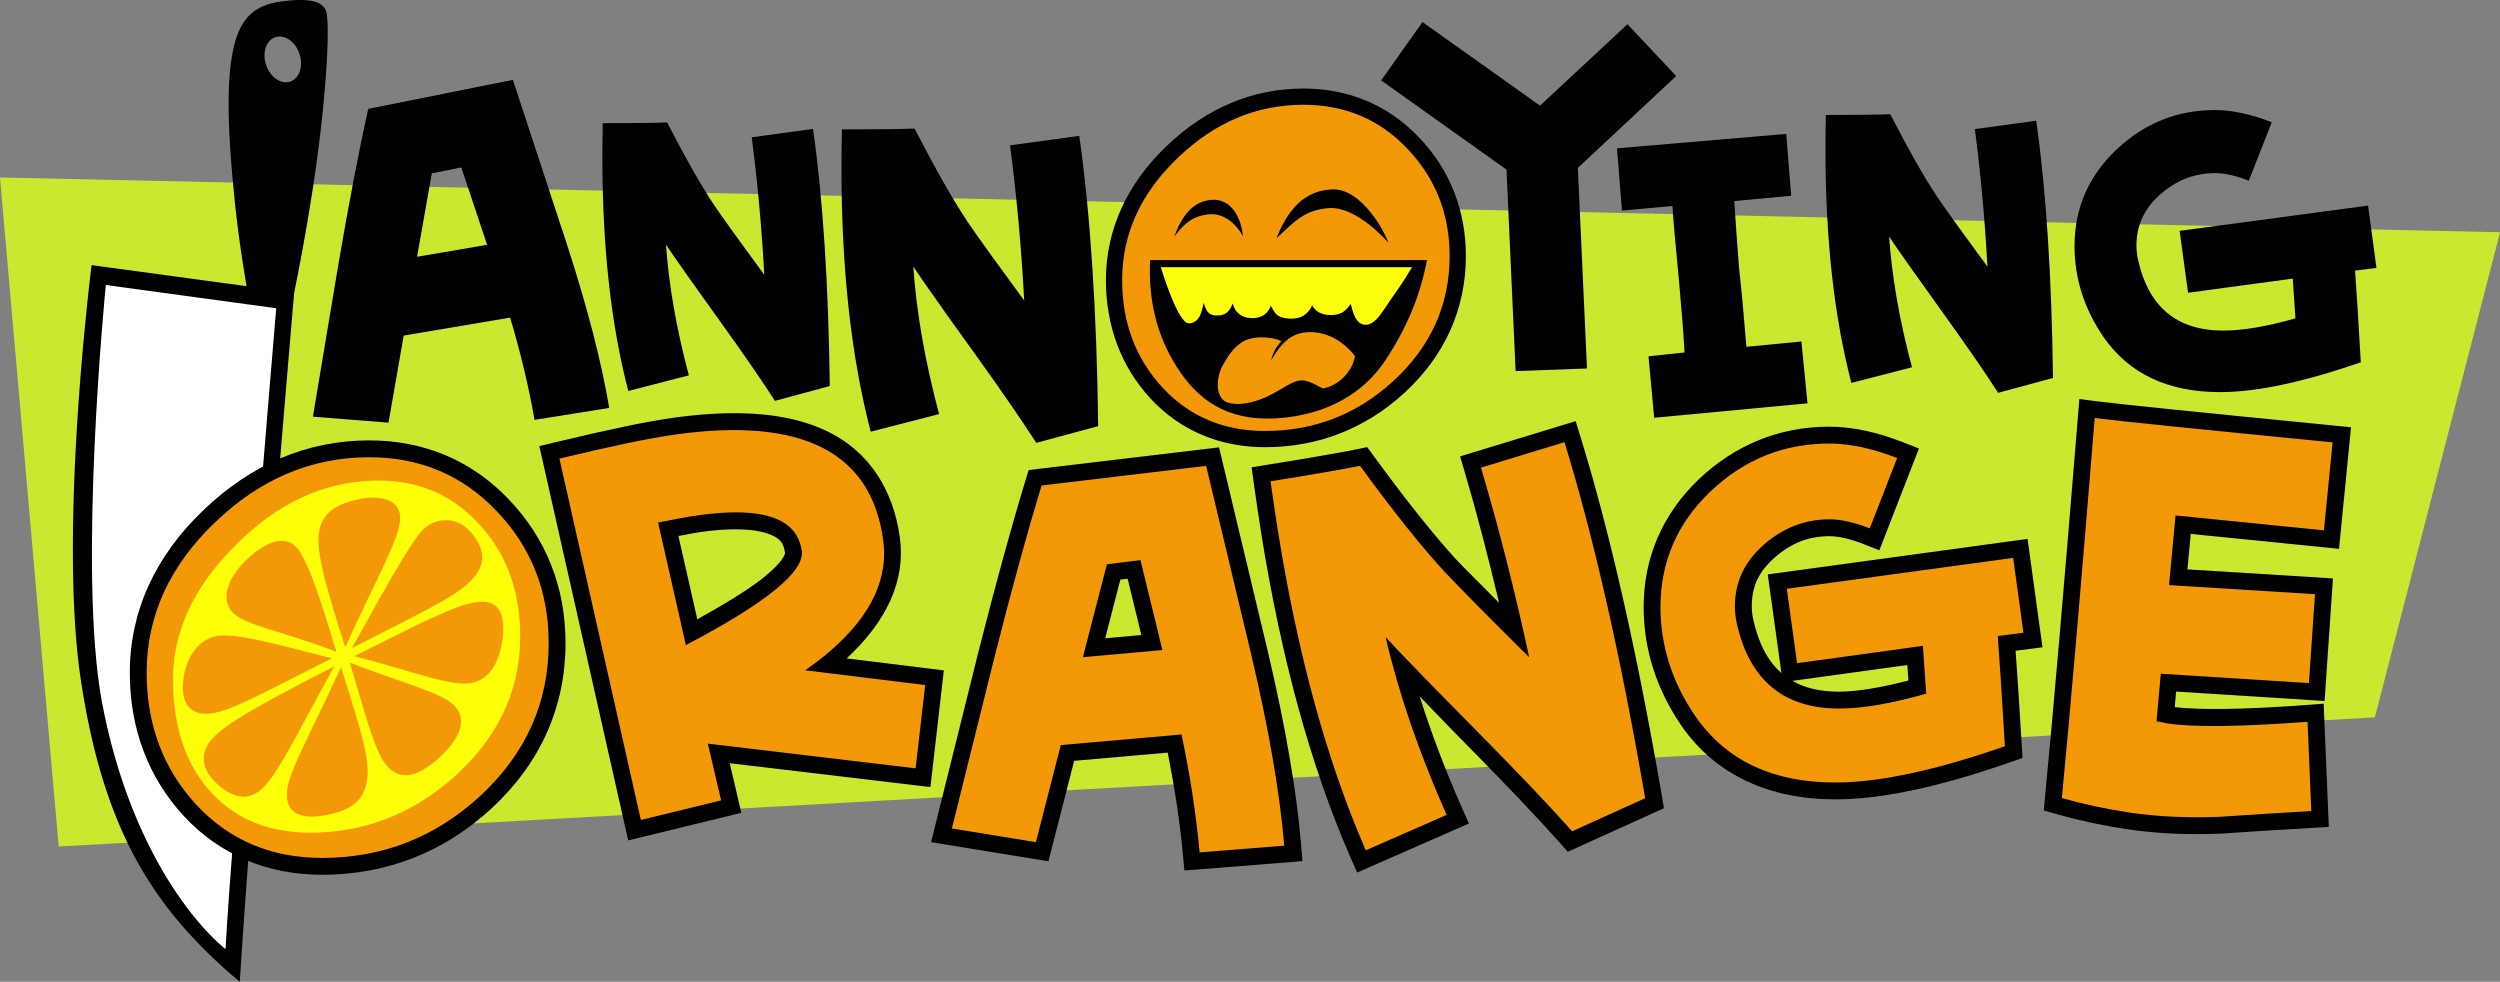 <?xml version="1.0" encoding="UTF-8" standalone="no"?>
<svg
   xmlns:dc="http://purl.org/dc/elements/1.1/"
   xmlns:cc="http://creativecommons.org/ns#"
   xmlns:rdf="http://www.w3.org/1999/02/22-rdf-syntax-ns#"
   xmlns:svg="http://www.w3.org/2000/svg"
   xmlns="http://www.w3.org/2000/svg"
   xmlns:sodipodi="http://sodipodi.sourceforge.net/DTD/sodipodi-0.dtd"
   xmlns:inkscape="http://www.inkscape.org/namespaces/inkscape"
   id="Capa_1"
   viewBox="0 0 1000 392.701"
   version="1.1"
   sodipodi:docname="Annoying Orange 2013.svg"
   width="1000"
   height="392.701"
   inkscape:version="1.0.2 (e86c870879, 2021-01-15)">
  <rect x="0" y="0" width="1000" height="392.701" fill="#808080" stroke="none"/>
  <defs
     id="defs16" />
  <sodipodi:namedview
     pagecolor="#ffffff"
     bordercolor="#666666"
     borderopacity="1"
     objecttolerance="10"
     gridtolerance="10"
     guidetolerance="10"
     inkscape:pageopacity="0"
     inkscape:pageshadow="2"
     inkscape:window-width="1366"
     inkscape:window-height="705"
     id="namedview14"
     showgrid="false"
     inkscape:zoom="2.8284271"
     inkscape:cx="559.01027"
     inkscape:cy="142.014"
     inkscape:window-x="-8"
     inkscape:window-y="-8"
     inkscape:window-maximized="1"
     inkscape:current-layer="Capa_1"
     inkscape:document-rotation="0" />
  <style
     id="style2">.st0{fill:#fff}</style>
  <g
     id="g1346"
     transform="scale(1.061)">
    <path
       id="rect862"
       style="display:inline;fill:#cae82f;fill-opacity:1;fill-rule:evenodd;stroke-width:58.376;paint-order:stroke fill markers"
       d="M 0,66.907 942.532,87.557 895.332,270.458 22.125,319.134 Z"
       sodipodi:nodetypes="ccccc" />
    <g
       id="g1273"
       transform="translate(-23.6,-17.169)">
      <path
         id="path1267"
         style="opacity:1;fill:#000000;fill-opacity:1;fill-rule:evenodd;stroke:none;stroke-width:12.857;stroke-miterlimit:4;stroke-dasharray:none;stroke-opacity:1;paint-order:stroke fill markers"
         inkscape:transform-center-y="0.344699"
         d="m 117.383,79.066 a 6.627,8.819 0 0 1 -6.627,8.819 6.627,8.819 0 0 1 -6.627,-8.819 6.627,8.819 0 0 1 6.627,-8.819 6.627,8.819 0 0 1 6.627,8.819 z m 1.372,-20.549 c -6.611,-1.439 -13.276,-1.773 -19.373,4.248 -10.269,10.141 -17.233,36.992 -22.21,58.368 -3.989,17.132 -5.942,30.444 -6.675,34.588 L 17.685,129.548 c 0,0 -43.612,89.918 -53.717,146.526 -10.105,56.608 -1.853,90.935 20.366,127.354 C 17.216,323.285 86.746,163.773 86.746,163.773 c 0,0 12.5,-21.271 24.133,-44.71 11.633,-23.439 21.797,-48.383 21.124,-52.662 -0.673,-4.279 -6.637,-6.446 -13.248,-7.884 z"
         transform="rotate(-18.625)" />
      <path
         style="color:#000000;font-style:normal;font-variant:normal;font-weight:normal;font-stretch:normal;font-size:medium;line-height:normal;font-family:sans-serif;font-variant-ligatures:normal;font-variant-position:normal;font-variant-caps:normal;font-variant-numeric:normal;font-variant-alternates:normal;font-variant-east-asian:normal;font-feature-settings:normal;font-variation-settings:normal;text-indent:0;text-align:start;text-decoration:none;text-decoration-line:none;text-decoration-style:solid;text-decoration-color:#000000;letter-spacing:normal;word-spacing:normal;text-transform:none;writing-mode:lr-tb;direction:ltr;text-orientation:mixed;dominant-baseline:auto;baseline-shift:baseline;text-anchor:start;white-space:normal;shape-padding:0;shape-margin:0;inline-size:0;clip-rule:nonzero;display:inline;overflow:visible;visibility:visible;opacity:1;isolation:auto;mix-blend-mode:normal;color-interpolation:sRGB;color-interpolation-filters:linearRGB;solid-color:#000000;solid-opacity:1;vector-effect:none;fill:#ffffff;fill-opacity:1;fill-rule:evenodd;stroke:none;stroke-width:12.021;stroke-linecap:butt;stroke-linejoin:miter;stroke-miterlimit:4;stroke-dasharray:none;stroke-dashoffset:0;stroke-opacity:1;paint-order:stroke fill markers;color-rendering:auto;image-rendering:auto;shape-rendering:auto;text-rendering:auto;enable-background:accumulate;stop-color:#000000"
         d="m 63.494,124.619 c 0,0 -10.755,107.779 -1.442,157.293 9.314,49.513 31.201,80.326 46.567,93.102 2.016,-38.686 19.119,-241.631 19.119,-241.631 z"
         id="path1258" />
    </g>
    <g
       id="g986"
       style="display:inline"
       transform="translate(-23.6,-17.169)">
      <path
         d="m 253.269,170.951 -28.141,4.516 q -3.301,-18.761 -9.207,-38.564 l -40.127,6.775 -5.732,32.831 -28.489,-2.258 q 4.864,-29.01 9.728,-58.193 5.906,-34.395 11.117,-57.846 L 216.963,47.269 q 10.075,30.573 20.15,61.32 11.812,36.306 16.155,62.362 z m -46.033,-61.494 q -1.563,-4.864 -9.728,-29.183 l -11.117,2.258 -5.559,31.442 z"
         style="font-style:normal;font-variant:normal;font-weight:bold;font-stretch:normal;font-size:177.88px;font-family:'CreativeBlock BB';-inkscape-font-specification:'CreativeBlock BB Bold';letter-spacing:-2.437px;fill:#000000;stroke-width:3.362"
         id="path838" />
      <path
         d="m 336.431,162.696 -20.679,5.601 q -7.18,-11.201 -20.392,-29.582 -15.509,-21.541 -20.679,-29.295 1.58,22.833 8.616,49.256 l -22.833,5.888 Q 250.699,127.082 250.699,76.534 q 0,-6.175 0.144,-12.924 17.232,0 24.269,-0.287 10.339,20.105 17.807,31.306 4.883,7.18 18.812,26.136 -1.436,-26.567 -4.739,-51.841 l 23.12,-3.159 q 5.601,39.491 6.319,96.933 z"
         style="font-style:normal;font-variant:normal;font-weight:bold;font-stretch:normal;font-size:177.88px;font-family:'CreativeBlock BB';-inkscape-font-specification:'CreativeBlock BB Bold';letter-spacing:-2.437px;fill:#000000;stroke-width:2.779"
         id="path840" />
      <path
         d="m 437.621,177.813 -23.345,6.322 q -8.106,-12.645 -23.02,-33.396 -17.508,-24.317 -23.345,-33.071 1.783,25.776 9.727,55.605 l -25.776,6.647 q -11.024,-42.312 -11.024,-99.376 0,-6.971 0.162,-14.59 19.454,0 27.397,-0.324 11.672,22.696 20.102,35.341 5.512,8.106 21.237,29.505 -1.621,-29.991 -5.35,-58.523 l 26.1,-3.567 q 6.322,44.582 7.133,109.427 z"
         style="font-style:normal;font-variant:normal;font-weight:bold;font-stretch:normal;font-size:177.88px;font-family:'CreativeBlock BB';-inkscape-font-specification:'CreativeBlock BB Bold';letter-spacing:-2.437px;fill:#000000;stroke-width:3.137"
         id="path842" />
      <g
         id="g969"
         style="display:inline">
        <path
           style="color:#000000;font-style:normal;font-variant:normal;font-weight:bold;font-stretch:normal;font-size:177.88px;line-height:normal;font-family:'CreativeBlock BB';-inkscape-font-specification:'CreativeBlock BB Bold';font-variant-ligatures:normal;font-variant-position:normal;font-variant-caps:normal;font-variant-numeric:normal;font-variant-alternates:normal;font-variant-east-asian:normal;font-feature-settings:normal;font-variation-settings:normal;text-indent:0;text-align:start;text-decoration:none;text-decoration-line:none;text-decoration-style:solid;text-decoration-color:#000000;letter-spacing:-2.437px;word-spacing:normal;text-transform:none;writing-mode:lr-tb;direction:ltr;text-orientation:mixed;dominant-baseline:auto;baseline-shift:baseline;text-anchor:start;white-space:normal;shape-padding:0;shape-margin:0;inline-size:0;clip-rule:nonzero;display:inline;overflow:visible;visibility:visible;isolation:auto;mix-blend-mode:normal;color-interpolation:sRGB;color-interpolation-filters:linearRGB;solid-color:#000000;solid-opacity:1;vector-effect:none;fill:#000000;fill-opacity:1;fill-rule:nonzero;stroke:none;stroke-linecap:butt;stroke-linejoin:miter;stroke-miterlimit:4;stroke-dasharray:none;stroke-dashoffset:0;stroke-opacity:1;paint-order:stroke markers fill;color-rendering:auto;image-rendering:auto;shape-rendering:auto;text-rendering:auto;enable-background:accumulate;stop-color:#000000"
           d="m 514.979,50.543 c -19.115,0 -36.574,7.389 -51.33,21.469 -15.1,14.317 -23.113,31.64 -23.113,50.775 0,17.204 5.637,32.414 16.682,44.494 l 0.01,0.012 0.012,0.012 c 11.224,12.15 26.155,18.459 43.289,18.459 19.917,0 37.782,-6.962 52.512,-20.455 l 0.002,-0.002 0.004,-0.004 c 15.198,-13.96 23.184,-31.633 23.184,-51.627 0,-17.173 -5.975,-32.431 -17.549,-44.58 -11.517,-12.199 -26.562,-18.553 -43.702,-18.553 z"
           id="path952" />
        <path
           style="color:#000000;font-style:normal;font-variant:normal;font-weight:bold;font-stretch:normal;font-size:177.88px;line-height:normal;font-family:'CreativeBlock BB';-inkscape-font-specification:'CreativeBlock BB Bold';font-variant-ligatures:normal;font-variant-position:normal;font-variant-caps:normal;font-variant-numeric:normal;font-variant-alternates:normal;font-variant-east-asian:normal;font-feature-settings:normal;font-variation-settings:normal;text-indent:0;text-align:start;text-decoration:none;text-decoration-line:none;text-decoration-style:solid;text-decoration-color:#000000;letter-spacing:-2.437px;word-spacing:normal;text-transform:none;writing-mode:lr-tb;direction:ltr;text-orientation:mixed;dominant-baseline:auto;baseline-shift:baseline;text-anchor:start;white-space:normal;shape-padding:0;shape-margin:0;inline-size:0;clip-rule:nonzero;display:inline;overflow:visible;visibility:visible;isolation:auto;mix-blend-mode:normal;color-interpolation:sRGB;color-interpolation-filters:linearRGB;solid-color:#000000;solid-opacity:1;vector-effect:none;fill:#f39908;fill-opacity:1;fill-rule:nonzero;stroke:none;stroke-width:12.239;stroke-linecap:butt;stroke-linejoin:miter;stroke-miterlimit:4;stroke-dasharray:none;stroke-dashoffset:0;stroke-opacity:1;paint-order:stroke markers fill;color-rendering:auto;image-rendering:auto;shape-rendering:auto;text-rendering:auto;enable-background:accumulate;stop-color:#000000"
           d="m 570.109,113.677 c 0,18.429 -7.068,34.136 -21.204,47.12 -13.717,12.565 -29.843,18.848 -48.377,18.848 -15.707,0 -28.638,-5.497 -38.795,-16.492 -10.052,-10.995 -15.078,-24.45 -15.078,-40.366 0,-17.487 7.068,-32.932 21.204,-46.335 C 481.68,63.258 497.387,56.661 514.978,56.661 c 15.707,0 28.796,5.55 39.267,16.649 10.576,11.099 15.864,24.555 15.864,40.366 z"
           id="path954" />
        <g
           id="g903"
           style="display:inline">
          <path
             id="path883"
             style="font-style:normal;font-variant:normal;font-weight:bold;font-stretch:normal;font-size:177.88px;font-family:'CreativeBlock BB';-inkscape-font-specification:'CreativeBlock BB Bold';letter-spacing:-2.437px;display:inline;fill:#000000;stroke:none;stroke-width:18.738;stroke-miterlimit:4;stroke-dasharray:none;stroke-opacity:1;paint-order:stroke fill markers"
             d="m 457.197,115.21 c -0.744,15.296 2.633,28.706 10.119,40.404 7.486,11.698 18.226,20.401 37.392,19.269 19.166,-1.132 33.123,-9.662 41.172,-21.851 8.049,-12.189 13,-23.96 15.71,-37.821 z"
             sodipodi:nodetypes="czzzcc" />
          <path
             id="rect888"
             style="display:inline;fill:#fcfe0c;fill-opacity:1;fill-rule:evenodd;stroke:none;stroke-width:13.478;stroke-miterlimit:4;stroke-dasharray:none;stroke-opacity:1;paint-order:stroke fill markers"
             d="m 464.088,106.82 c 0.56,1.849 6.925,22.572 11.189,22.443 4.458,-0.135 5.288,-5.067 5.941,-8.209 1.051,3.275 1.824,5.102 5.395,5.08 3.57,-0.022 4.951,-1.69 6.225,-4.832 0.857,3.361 3.141,5.74 7.496,5.885 4.355,0.144 6.585,-2.082 7.75,-4.914 1.609,2.881 2.201,4.819 7.35,5.098 5.149,0.278 7.693,-2.152 9.189,-5.312 1.036,2.163 3.389,3.986 7.693,3.885 4.304,-0.101 5.771,-1.828 7.668,-4.441 0.89,2.99 1.886,8.419 6.084,8.338 4.198,-0.081 7.016,-6.131 10.916,-11.479 3.599,-4.935 6.991,-10.613 7.543,-11.541 z"
             transform="matrix(0.943,0,0,0.943,23.6,17.169)" />
          <path
             id="path895"
             style="display:inline;opacity:1;fill:#f39908;fill-opacity:1;fill-rule:evenodd;stroke:none;stroke-width:20.886;stroke-miterlimit:4;stroke-dasharray:none;stroke-opacity:1;paint-order:stroke fill markers"
             d="m 534.41,151.398 c -0.865,5.914 -6.336,11.246 -12.079,12.235 -3.157,-1.578 -5.886,-3.405 -8.786,-3.03 -2.9,0.375 -6.303,3.06 -10.849,5.39 -4.546,2.33 -10.698,4.325 -15.785,3.097 -5.087,-1.228 -5.109,-8.857 -2.468,-13.917 2.641,-5.06 5.786,-8.881 9.908,-10.151 4.122,-1.269 9.502,-0.607 12.372,0.749 -1.015,1.005 -3.299,3.888 -3.875,7.228 2.044,-3.508 5.589,-9.433 12.043,-10.421 6.453,-0.988 13.942,1.627 19.519,8.82 z"
             sodipodi:nodetypes="cczzzzzcczc" />
          <path
             id="path905-7"
             style="fill:#000000;fill-opacity:1;fill-rule:evenodd;stroke:none;stroke-width:21.956;stroke-miterlimit:4;stroke-dasharray:none;stroke-opacity:1;paint-order:stroke fill markers"
             d="m 525.807,88.56 c -10.867,0.466 -16.899,8.163 -20.991,18.445 7.53,-7.012 10.67,-10.493 19.489,-11.367 7.115,-0.705 15.685,5.358 22.7,12.958 C 545.359,103.947 536.674,88.093 525.807,88.56 Z M 480.487,92.5 c -7.3,0.484 -11.311,6.14 -14.2,13.875 3.945,-5.142 6.912,-7.761 13.14,-8.418 5.025,-0.53 10.079,3.1 12.786,8.418 C 491.55,99.154 487.788,92.016 480.487,92.5 Z" />
        </g>
      </g>
      <path
         d="m 655.533,45.834 -37.079,34.618 3.445,75.635 -26.907,0.984 -3.445,-75.963 -47.251,-33.634 15.586,-21.985 44.298,31.501 32.978,-30.681 z"
         style="font-style:normal;font-variant:normal;font-weight:bold;font-stretch:normal;font-size:177.88px;font-family:'CreativeBlock BB';-inkscape-font-specification:'CreativeBlock BB Bold';letter-spacing:-2.437px;fill:#000000;stroke-width:3.175"
         id="path846" />
      <path
         d="m 705.031,169.224 -57.798,5.436 -2.146,-23.177 13.591,-1.431 q -0.572,-10.301 -2.146,-27.612 -2.003,-20.458 -2.432,-27.612 L 635.072,96.547 633.212,73.084 697.019,67.648 l 1.86,23.32 -21.46,2.003 q 1.001,15.165 1.86,25.752 1.145,9.728 2.718,29.185 l 20.744,-2.003 z"
         style="font-style:normal;font-variant:normal;font-weight:bold;font-stretch:normal;font-size:177.88px;font-family:'CreativeBlock BB';-inkscape-font-specification:'CreativeBlock BB Bold';letter-spacing:-2.437px;fill:#000000;stroke-width:2.768"
         id="path848" />
      <path
         d="m 797.584,159.661 -20.691,5.604 q -7.184,-11.208 -20.404,-29.6 -15.518,-21.553 -20.691,-29.313 1.581,22.847 8.621,49.286 l -22.847,5.891 Q 711.801,124.026 711.801,73.447 q 0,-6.179 0.144,-12.932 17.243,0 24.284,-0.287 10.346,20.117 17.818,31.324 4.885,7.184 18.823,26.152 -1.437,-26.583 -4.742,-51.872 l 23.134,-3.161 q 5.604,39.515 6.322,96.991 z"
         style="font-style:normal;font-variant:normal;font-weight:bold;font-stretch:normal;font-size:177.88px;font-family:'CreativeBlock BB';-inkscape-font-specification:'CreativeBlock BB Bold';letter-spacing:-2.437px;fill:#000000;stroke-width:2.781"
         id="path850" />
      <path
         d="m 919.534,118.17 -8.069,1.009 q 0.864,11.527 2.161,34.581 -32.564,11.239 -53.025,11.239 -29.538,0 -43.947,-20.749 -10.951,-15.994 -10.951,-34.293 0,-21.325 15.706,-36.31 Q 837.259,58.661 858.584,58.661 q 9.798,0 21.469,4.611 l -8.645,22.046 q -7.204,-2.882 -12.68,-2.882 -11.527,0 -20.605,7.925 -9.078,7.925 -9.078,19.308 0,2.738 0.576,5.331 5.908,26.801 32.132,26.801 11.095,0 27.233,-4.611 l -1.009,-14.985 -39.48,5.331 -3.17,-23.342 71.036,-9.51 z"
         style="font-style:normal;font-variant:normal;font-weight:bold;font-stretch:normal;font-size:177.88px;font-family:'CreativeBlock BB';-inkscape-font-specification:'CreativeBlock BB Bold';letter-spacing:-2.437px;fill:#000000;stroke-width:2.788"
         id="path852" />
    </g>
    <g
       id="g1212"
       transform="translate(-23.6,-17.169)">
      <path
         id="path1035"
         style="color:#000000;font-style:normal;font-variant:normal;font-weight:bold;font-stretch:normal;font-size:177.88px;line-height:normal;font-family:'CreativeBlock BB';-inkscape-font-specification:'CreativeBlock BB Bold';font-variant-ligatures:normal;font-variant-position:normal;font-variant-caps:normal;font-variant-numeric:normal;font-variant-alternates:normal;font-variant-east-asian:normal;font-feature-settings:normal;font-variation-settings:normal;text-indent:0;text-align:start;text-decoration:none;text-decoration-line:none;text-decoration-style:solid;text-decoration-color:#000000;letter-spacing:-2.437px;word-spacing:normal;text-transform:none;writing-mode:lr-tb;direction:ltr;text-orientation:mixed;dominant-baseline:auto;baseline-shift:baseline;text-anchor:start;white-space:normal;shape-padding:0;shape-margin:0;inline-size:0;clip-rule:nonzero;display:inline;overflow:visible;visibility:visible;isolation:auto;mix-blend-mode:normal;color-interpolation:sRGB;color-interpolation-filters:linearRGB;solid-color:#000000;solid-opacity:1;vector-effect:none;fill:#000000;fill-opacity:1;fill-rule:nonzero;stroke:none;stroke-linecap:butt;stroke-linejoin:miter;stroke-miterlimit:4;stroke-dasharray:none;stroke-dashoffset:0;stroke-opacity:1;paint-order:stroke fill markers;color-rendering:auto;image-rendering:auto;shape-rendering:auto;text-rendering:auto;enable-background:accumulate;stop-color:#000000"
         d="m 483.182,185.82 -71.771,8.551 -1.211,3.965 c -5.346,17.503 -11.26,39.054 -17.758,64.691 l -0.004,0.016 -0.004,0.016 c -5.388,21.702 -10.772,43.339 -16.15,64.91 l -1.67,6.703 44.236,7.201 9.711,-37.873 35.27,-3.094 c 2.57,13.088 4.557,25.866 5.701,38.197 l 0.58,6.248 44.523,-3.539 -0.533,-6.363 c -1.707,-20.358 -5.913,-44.624 -12.588,-72.924 l -0.002,-0.006 -0.002,-0.006 C 495.845,238.718 490.175,214.986 484.5,191.32 Z m -34.465,49.52 c 2.524,10.295 4.132,16.916 5.166,21.227 l -13.625,1.225 5.723,-22.119 z" />
      <path
         style="color:#000000;font-style:normal;font-variant:normal;font-weight:bold;font-stretch:normal;font-size:177.88px;line-height:normal;font-family:'CreativeBlock BB';-inkscape-font-specification:'CreativeBlock BB Bold';font-variant-ligatures:normal;font-variant-position:normal;font-variant-caps:normal;font-variant-numeric:normal;font-variant-alternates:normal;font-variant-east-asian:normal;font-feature-settings:normal;font-variation-settings:normal;text-indent:0;text-align:start;text-decoration:none;text-decoration-line:none;text-decoration-style:solid;text-decoration-color:#000000;letter-spacing:-2.437px;word-spacing:normal;text-transform:none;writing-mode:lr-tb;direction:ltr;text-orientation:mixed;dominant-baseline:auto;baseline-shift:baseline;text-anchor:start;white-space:normal;shape-padding:0;shape-margin:0;inline-size:0;clip-rule:nonzero;display:inline;overflow:visible;visibility:visible;isolation:auto;mix-blend-mode:normal;color-interpolation:sRGB;color-interpolation-filters:linearRGB;solid-color:#000000;solid-opacity:1;vector-effect:none;fill:#000000;fill-opacity:1;fill-rule:nonzero;stroke:none;stroke-linecap:butt;stroke-linejoin:miter;stroke-miterlimit:4;stroke-dasharray:none;stroke-dashoffset:0;stroke-opacity:1;paint-order:stroke fill markers;color-rendering:auto;image-rendering:auto;shape-rendering:auto;text-rendering:auto;enable-background:accumulate;stop-color:#000000"
         d="m 162.557,183.193 c -23.183,0.06 -44.266,9.038 -62.164,26.205 -18.314,17.455 -27.92,38.394 -27.859,61.578 0.054,20.881 6.907,39.21 20.318,53.803 l 0.012,0.012 0.012,0.012 c 13.618,14.665 31.594,22.212 52.363,22.158 24.194,-0.063 45.777,-8.54 63.629,-24.979 l 0.004,-0.002 0.002,-0.004 c 18.417,-17.004 27.995,-38.357 27.932,-62.611 -0.054,-20.821 -7.302,-39.191 -21.352,-53.871 l -0.006,-0.006 C 201.464,190.746 183.337,183.139 162.557,183.193 Z"
         id="path1015" />
      <path
         id="path1011"
         style="color:#000000;font-style:normal;font-variant:normal;font-weight:bold;font-stretch:normal;font-size:177.88px;line-height:normal;font-family:'CreativeBlock BB';-inkscape-font-specification:'CreativeBlock BB Bold';font-variant-ligatures:normal;font-variant-position:normal;font-variant-caps:normal;font-variant-numeric:normal;font-variant-alternates:normal;font-variant-east-asian:normal;font-feature-settings:normal;font-variation-settings:normal;text-indent:0;text-align:start;text-decoration:none;text-decoration-line:none;text-decoration-style:solid;text-decoration-color:#000000;letter-spacing:-2.437px;word-spacing:normal;text-transform:none;writing-mode:lr-tb;direction:ltr;text-orientation:mixed;dominant-baseline:auto;baseline-shift:baseline;text-anchor:start;white-space:normal;shape-padding:0;shape-margin:0;inline-size:0;clip-rule:nonzero;display:inline;overflow:visible;visibility:visible;isolation:auto;mix-blend-mode:normal;color-interpolation:sRGB;color-interpolation-filters:linearRGB;solid-color:#000000;solid-opacity:1;vector-effect:none;fill:#000000;fill-opacity:1;fill-rule:nonzero;stroke:none;stroke-linecap:butt;stroke-linejoin:miter;stroke-miterlimit:4;stroke-dasharray:none;stroke-dashoffset:0;stroke-opacity:1;paint-order:stroke fill markers;color-rendering:auto;image-rendering:auto;shape-rendering:auto;text-rendering:auto;enable-background:accumulate;stop-color:#000000"
         d="m 712.994,178.025 c -18.575,0.048 -35.294,6.855 -48.994,19.875 l -0.01,0.01 -0.012,0.01 c -13.64,13.082 -20.767,29.646 -20.719,48.293 0.041,15.93 4.941,31.045 14.389,44.768 l 0.012,0.018 0.012,0.018 c 12.753,18.263 32.956,27.583 58.111,27.518 17.557,-0.045 39.308,-4.818 65.764,-14.025 l 4.539,-1.58 -0.281,-4.799 C 784.874,282.322 784.147,271.594 783.484,262.5 l 10.135,-1.295 -0.875,-6.359 -4.748,-34.508 -97.947,13.371 5.15,37.191 c -4.869,-4.274 -8.513,-10.681 -10.615,-20.104 l -0.002,-0.006 v -0.004 c -0.363,-1.614 -0.55,-3.279 -0.555,-5.025 v -0.002 c -0.019,-7.43 2.562,-13.064 8.686,-18.438 6.255,-5.489 12.782,-7.99 20.561,-8.01 3.272,-0.008 7.625,0.888 12.887,2.977 l 5.949,2.361 14.941,-38.396 -5.904,-2.314 c -9.927,-3.892 -19.305,-5.937 -28.152,-5.914 z m 29.674,89.859 0.406,5.836 c -10.208,2.637 -19.158,4.195 -26.012,4.213 -7.386,0.019 -13.117,-1.423 -17.742,-4.082 z" />
      <path
         style="color:#000000;font-style:normal;font-variant:normal;font-weight:bold;font-stretch:normal;font-size:177.88px;line-height:normal;font-family:'CreativeBlock BB';-inkscape-font-specification:'CreativeBlock BB Bold';font-variant-ligatures:normal;font-variant-position:normal;font-variant-caps:normal;font-variant-numeric:normal;font-variant-alternates:normal;font-variant-east-asian:normal;font-feature-settings:normal;font-variation-settings:normal;text-indent:0;text-align:start;text-decoration:none;text-decoration-line:none;text-decoration-style:solid;text-decoration-color:#000000;letter-spacing:-2.437px;word-spacing:normal;text-transform:none;writing-mode:lr-tb;direction:ltr;text-orientation:mixed;dominant-baseline:auto;baseline-shift:baseline;text-anchor:start;white-space:normal;shape-padding:0;shape-margin:0;inline-size:0;clip-rule:nonzero;display:inline;overflow:visible;visibility:visible;isolation:auto;mix-blend-mode:normal;color-interpolation:sRGB;color-interpolation-filters:linearRGB;solid-color:#000000;solid-opacity:1;vector-effect:none;fill:#000000;fill-opacity:1;fill-rule:nonzero;stroke:none;stroke-linecap:butt;stroke-linejoin:miter;stroke-miterlimit:4;stroke-dasharray:none;stroke-dashoffset:0;stroke-opacity:1;paint-order:stroke fill markers;color-rendering:auto;image-rendering:auto;shape-rendering:auto;text-rendering:auto;enable-background:accumulate;stop-color:#000000"
         d="m 617.629,175.93 -43.572,13.297 1.785,6.043 c 4.726,15.991 8.945,32.479 12.93,49.197 -5.371,-5.428 -13.283,-13.273 -16.031,-16.203 -8.32,-9.038 -18.801,-22.154 -31.291,-39.236 l -2.406,-3.291 -3.994,0.814 c -6.278,1.278 -17.504,3.226 -33.459,5.797 l -6.135,0.988 0.848,6.156 c 0.876,6.359 1.777,12.441 2.703,18.25 7.581,47.56 18.765,88.399 33.678,122.543 l 2.549,5.834 42.145,-18.479 -2.586,-5.836 c -6.46,-14.577 -11.693,-28.569 -15.967,-42.096 5.945,6.122 9.049,9.489 17.973,18.506 14.944,15.124 26.548,27.342 34.748,36.574 l 3.109,3.502 36.275,-16.436 -0.834,-4.842 c -9.24,-53.666 -19.42,-98.643 -30.604,-135.02 z"
         id="path1009" />
      <path
         id="path1007"
         style="color:#000000;font-style:normal;font-variant:normal;font-weight:bold;font-stretch:normal;font-size:177.88px;line-height:normal;font-family:'CreativeBlock BB';-inkscape-font-specification:'CreativeBlock BB Bold';font-variant-ligatures:normal;font-variant-position:normal;font-variant-caps:normal;font-variant-numeric:normal;font-variant-alternates:normal;font-variant-east-asian:normal;font-feature-settings:normal;font-variation-settings:normal;text-indent:0;text-align:start;text-decoration:none;text-decoration-line:none;text-decoration-style:solid;text-decoration-color:#000000;letter-spacing:-2.437px;word-spacing:normal;text-transform:none;writing-mode:lr-tb;direction:ltr;text-orientation:mixed;dominant-baseline:auto;baseline-shift:baseline;text-anchor:start;white-space:normal;shape-padding:0;shape-margin:0;inline-size:0;clip-rule:nonzero;display:inline;overflow:visible;visibility:visible;isolation:auto;mix-blend-mode:normal;color-interpolation:sRGB;color-interpolation-filters:linearRGB;solid-color:#000000;solid-opacity:1;vector-effect:none;fill:#000000;fill-opacity:1;fill-rule:nonzero;stroke:none;stroke-linecap:butt;stroke-linejoin:miter;stroke-miterlimit:4;stroke-dasharray:none;stroke-dashoffset:0;stroke-opacity:1;paint-order:stroke fill markers;color-rendering:auto;image-rendering:auto;shape-rendering:auto;text-rendering:auto;enable-background:accumulate;stop-color:#000000"
         d="m 302.762,172.957 c -7.877,-0.144 -16.443,0.465 -25.699,1.768 -9.834,1.384 -24.398,4.431 -44.049,9.16 l -6.092,1.465 33.508,148.656 42.654,-10.412 -4.371,-18.684 75.66,8.99 5.062,-44 -6.262,-0.77 -30.395,-3.736 c 14.908,-13.768 22.295,-29.157 20.088,-45.463 -2.455,-18.139 -11.578,-32.172 -26.461,-39.699 -9.302,-4.705 -20.516,-7.036 -33.645,-7.275 z m 0.037,43.785 c 4.197,0.123 7.549,0.66 9.986,1.502 4.875,1.683 6.229,3.374 6.789,7.516 -0.025,-0.187 0.081,0.469 -1.074,2.146 -1.155,1.678 -3.418,4.066 -6.766,6.783 -5.436,4.412 -14.376,9.922 -25.252,15.951 l -7.117,-31.406 c 2.91,-0.532 6.443,-1.232 8.377,-1.504 h 0.002 c 5.816,-0.818 10.857,-1.111 15.055,-0.988 z" />
      <path
         style="color:#000000;font-style:normal;font-variant:normal;font-weight:bold;font-stretch:normal;font-size:177.88px;line-height:normal;font-family:'CreativeBlock BB';-inkscape-font-specification:'CreativeBlock BB Bold';font-variant-ligatures:normal;font-variant-position:normal;font-variant-caps:normal;font-variant-numeric:normal;font-variant-alternates:normal;font-variant-east-asian:normal;font-feature-settings:normal;font-variation-settings:normal;text-indent:0;text-align:start;text-decoration:none;text-decoration-line:none;text-decoration-style:solid;text-decoration-color:#000000;letter-spacing:-2.437px;word-spacing:normal;text-transform:none;writing-mode:lr-tb;direction:ltr;text-orientation:mixed;dominant-baseline:auto;baseline-shift:baseline;text-anchor:start;white-space:normal;shape-padding:0;shape-margin:0;inline-size:0;clip-rule:nonzero;display:inline;overflow:visible;visibility:visible;isolation:auto;mix-blend-mode:normal;color-interpolation:sRGB;color-interpolation-filters:linearRGB;solid-color:#000000;solid-opacity:1;vector-effect:none;fill:#000000;fill-opacity:1;fill-rule:nonzero;stroke:none;stroke-linecap:butt;stroke-linejoin:miter;stroke-miterlimit:4;stroke-dasharray:none;stroke-dashoffset:0;stroke-opacity:1;paint-order:stroke fill markers;color-rendering:auto;image-rendering:auto;shape-rendering:auto;text-rendering:auto;enable-background:accumulate;stop-color:#000000"
         d="m 807.521,167.598 -0.541,6.652 c -5.178,63.627 -9.308,111.375 -12.383,143.197 l -0.512,5.295 5.121,1.438 c 8.587,2.41 17.389,4.286 26.4,5.623 10.961,1.627 22.773,2.159 35.439,1.635 l 0.088,-0.002 0.086,-0.008 c 11.378,-0.783 22.746,-1.498 34.104,-2.146 l 6.25,-0.357 -0.262,-6.256 -1.678,-40.219 -6.553,0.492 c -23.907,1.79 -40.601,1.903 -49.609,0.82 l 0.533,-5.865 55.975,3.547 3.158,-46.211 -54.865,-3.41 1.248,-13.361 55.906,5.615 4.52,-45.834 -6.328,-0.621 c -52.081,-5.116 -82.237,-8.213 -89.48,-9.158 z"
         id="path995" />
      <path
         id="path1182"
         style="color:#000000;font-style:normal;font-variant:normal;font-weight:bold;font-stretch:normal;font-size:177.88px;line-height:normal;font-family:'CreativeBlock BB';-inkscape-font-specification:'CreativeBlock BB Bold';font-variant-ligatures:normal;font-variant-position:normal;font-variant-caps:normal;font-variant-numeric:normal;font-variant-alternates:normal;font-variant-east-asian:normal;font-feature-settings:normal;font-variation-settings:normal;text-indent:0;text-align:start;text-decoration:none;text-decoration-line:none;text-decoration-style:solid;text-decoration-color:#000000;letter-spacing:-2.437px;word-spacing:normal;text-transform:none;writing-mode:lr-tb;direction:ltr;text-orientation:mixed;dominant-baseline:auto;baseline-shift:baseline;text-anchor:start;white-space:normal;shape-padding:0;shape-margin:0;inline-size:0;clip-rule:nonzero;display:inline;overflow:visible;visibility:visible;isolation:auto;mix-blend-mode:normal;color-interpolation:sRGB;color-interpolation-filters:linearRGB;solid-color:#000000;solid-opacity:1;vector-effect:none;fill:#f39908;fill-opacity:1;fill-rule:nonzero;stroke:none;stroke-width:12.715;stroke-linecap:butt;stroke-linejoin:miter;stroke-miterlimit:4;stroke-dasharray:none;stroke-dashoffset:0;stroke-opacity:1;paint-order:stroke fill markers;color-rendering:auto;image-rendering:auto;shape-rendering:auto;text-rendering:auto;enable-background:accumulate;stop-color:#000000"
         d="m 372.399,275.441 -3.612,31.394 -78.331,-9.309 5.003,21.385 -30.251,7.384 -30.707,-136.23 c 19.557,-4.707 34.039,-7.722 43.446,-9.045 47.912,-6.741 74.118,6.513 78.618,39.763 2.354,17.392 -7.446,33.758 -29.398,49.097 z m -46.525,-50.534 c -1.679,-12.405 -14.684,-16.895 -39.017,-13.472 -3.637,0.512 -8.691,1.418 -15.161,2.72 l 10.474,46.224 c 30.192,-15.847 44.76,-27.67 43.704,-35.471 z" />
      <path
         id="path1178"
         style="color:#000000;font-style:normal;font-variant:normal;font-weight:bold;font-stretch:normal;font-size:177.88px;line-height:normal;font-family:'CreativeBlock BB';-inkscape-font-specification:'CreativeBlock BB Bold';font-variant-ligatures:normal;font-variant-position:normal;font-variant-caps:normal;font-variant-numeric:normal;font-variant-alternates:normal;font-variant-east-asian:normal;font-feature-settings:normal;font-variation-settings:normal;text-indent:0;text-align:start;text-decoration:none;text-decoration-line:none;text-decoration-style:solid;text-decoration-color:#000000;letter-spacing:-2.437px;word-spacing:normal;text-transform:none;writing-mode:lr-tb;direction:ltr;text-orientation:mixed;dominant-baseline:auto;baseline-shift:baseline;text-anchor:start;white-space:normal;shape-padding:0;shape-margin:0;inline-size:0;clip-rule:nonzero;display:inline;overflow:visible;visibility:visible;isolation:auto;mix-blend-mode:normal;color-interpolation:sRGB;color-interpolation-filters:linearRGB;solid-color:#000000;solid-opacity:1;vector-effect:none;fill:#f39908;fill-opacity:1;fill-rule:nonzero;stroke:none;stroke-width:12.715;stroke-linecap:butt;stroke-linejoin:miter;stroke-miterlimit:4;stroke-dasharray:none;stroke-dashoffset:0;stroke-opacity:1;paint-order:stroke fill markers;color-rendering:auto;image-rendering:auto;shape-rendering:auto;text-rendering:auto;enable-background:accumulate;stop-color:#000000"
         d="m 507.767,335.981 -31.905,2.536 c -1.331,-14.344 -3.604,-29.161 -6.817,-44.45 l -45.525,3.994 -9.386,36.602 -31.682,-5.157 c 5.378,-21.573 10.762,-43.212 16.151,-64.916 6.481,-25.57 12.373,-47.035 17.675,-64.397 l 62.039,-7.391 c 5.674,23.662 11.343,47.39 17.007,71.183 6.625,28.089 10.772,52.088 12.441,71.996 z m -45.961,-73.744 c -0.873,-3.762 -3.623,-15.059 -8.248,-33.89 l -12.648,1.538 -9.065,35.047 z" />
      <path
         style="color:#000000;font-style:normal;font-variant:normal;font-weight:bold;font-stretch:normal;font-size:177.88px;line-height:normal;font-family:'CreativeBlock BB';-inkscape-font-specification:'CreativeBlock BB Bold';font-variant-ligatures:normal;font-variant-position:normal;font-variant-caps:normal;font-variant-numeric:normal;font-variant-alternates:normal;font-variant-east-asian:normal;font-feature-settings:normal;font-variation-settings:normal;text-indent:0;text-align:start;text-decoration:none;text-decoration-line:none;text-decoration-style:solid;text-decoration-color:#000000;letter-spacing:-2.437px;word-spacing:normal;text-transform:none;writing-mode:lr-tb;direction:ltr;text-orientation:mixed;dominant-baseline:auto;baseline-shift:baseline;text-anchor:start;white-space:normal;shape-padding:0;shape-margin:0;inline-size:0;clip-rule:nonzero;display:inline;overflow:visible;visibility:visible;isolation:auto;mix-blend-mode:normal;color-interpolation:sRGB;color-interpolation-filters:linearRGB;solid-color:#000000;solid-opacity:1;vector-effect:none;fill:#f39908;fill-opacity:1;fill-rule:nonzero;stroke:none;stroke-width:12.715;stroke-linecap:butt;stroke-linejoin:miter;stroke-miterlimit:4;stroke-dasharray:none;stroke-dashoffset:0;stroke-opacity:1;paint-order:stroke fill markers;color-rendering:auto;image-rendering:auto;shape-rendering:auto;text-rendering:auto;enable-background:accumulate;stop-color:#000000"
         d="m 643.831,318.092 -27.534,12.475 c -8.328,-9.376 -19.989,-21.651 -34.981,-36.825 -17.594,-17.777 -29.367,-29.897 -35.317,-36.358 4.861,21.065 12.521,43.398 22.979,66.996 l -30.468,13.36 c -14.635,-33.507 -25.71,-73.839 -33.227,-120.998 -0.918,-5.761 -1.812,-11.8 -2.683,-18.118 15.99,-2.576 27.229,-4.524 33.716,-5.844 12.584,17.21 23.173,30.482 31.768,39.816 5.598,5.969 16.27,16.754 32.014,32.356 -5.283,-24.57 -11.336,-48.398 -18.159,-71.483 l 31.476,-9.606 c 11.069,36.005 21.208,80.748 30.415,134.23 z"
         id="path1176" />
      <path
         style="color:#000000;font-style:normal;font-variant:normal;font-weight:bold;font-stretch:normal;font-size:177.88px;line-height:normal;font-family:'CreativeBlock BB';-inkscape-font-specification:'CreativeBlock BB Bold';font-variant-ligatures:normal;font-variant-position:normal;font-variant-caps:normal;font-variant-numeric:normal;font-variant-alternates:normal;font-variant-east-asian:normal;font-feature-settings:normal;font-variation-settings:normal;text-indent:0;text-align:start;text-decoration:none;text-decoration-line:none;text-decoration-style:solid;text-decoration-color:#000000;letter-spacing:-2.437px;word-spacing:normal;text-transform:none;writing-mode:lr-tb;direction:ltr;text-orientation:mixed;dominant-baseline:auto;baseline-shift:baseline;text-anchor:start;white-space:normal;shape-padding:0;shape-margin:0;inline-size:0;clip-rule:nonzero;display:inline;overflow:visible;visibility:visible;isolation:auto;mix-blend-mode:normal;color-interpolation:sRGB;color-interpolation-filters:linearRGB;solid-color:#000000;solid-opacity:1;vector-effect:none;fill:#f39908;fill-opacity:1;fill-rule:nonzero;stroke:none;stroke-width:12.715;stroke-linecap:butt;stroke-linejoin:miter;stroke-miterlimit:4;stroke-dasharray:none;stroke-dashoffset:0;stroke-opacity:1;paint-order:stroke fill markers;color-rendering:auto;image-rendering:auto;shape-rendering:auto;text-rendering:auto;enable-background:accumulate;stop-color:#000000"
         d="m 786.446,255.712 -9.694,1.237 c 0.717,9.234 1.618,23.085 2.705,41.554 -26.067,9.072 -47.298,13.63 -63.691,13.672 -23.666,0.061 -41.294,-8.205 -52.881,-24.799 -8.807,-12.792 -13.23,-26.518 -13.268,-41.18 -0.044,-17.086 6.21,-31.649 18.762,-43.688 12.668,-12.039 27.545,-18.081 44.631,-18.125 7.85,-0.02 16.456,1.804 25.817,5.474 l -10.321,26.522 c -5.778,-2.294 -10.861,-3.435 -15.248,-3.424 -9.236,0.024 -17.482,3.22 -24.738,9.589 -7.257,6.368 -10.873,14.113 -10.849,23.233 0.005,2.193 0.242,4.329 0.709,6.405 4.789,21.461 17.689,32.164 38.7,32.109 8.889,-0.023 19.794,-1.899 32.715,-5.626 l -1.259,-18.006 -47.432,6.53 -3.883,-28.044 85.343,-11.651 z"
         id="path1174" />
      <path
         style="color:#000000;font-style:normal;font-variant:normal;font-weight:bold;font-stretch:normal;font-size:177.88px;line-height:normal;font-family:'CreativeBlock BB';-inkscape-font-specification:'CreativeBlock BB Bold';font-variant-ligatures:normal;font-variant-position:normal;font-variant-caps:normal;font-variant-numeric:normal;font-variant-alternates:normal;font-variant-east-asian:normal;font-feature-settings:normal;font-variation-settings:normal;text-indent:0;text-align:start;text-decoration:none;text-decoration-line:none;text-decoration-style:solid;text-decoration-color:#000000;letter-spacing:-2.437px;word-spacing:normal;text-transform:none;writing-mode:lr-tb;direction:ltr;text-orientation:mixed;dominant-baseline:auto;baseline-shift:baseline;text-anchor:start;white-space:normal;shape-padding:0;shape-margin:0;inline-size:0;clip-rule:nonzero;display:inline;overflow:visible;visibility:visible;isolation:auto;mix-blend-mode:normal;color-interpolation:sRGB;color-interpolation-filters:linearRGB;solid-color:#000000;solid-opacity:1;vector-effect:none;fill:#f39908;fill-opacity:1;fill-rule:nonzero;stroke:none;stroke-width:12.715;stroke-linecap:butt;stroke-linejoin:miter;stroke-miterlimit:4;stroke-dasharray:none;stroke-dashoffset:0;stroke-opacity:1;paint-order:stroke fill markers;color-rendering:auto;image-rendering:auto;shape-rendering:auto;text-rendering:auto;enable-background:accumulate;stop-color:#000000"
         d="m 894.961,322.933 c -11.382,0.65 -22.775,1.368 -34.177,2.153 -12.325,0.51 -23.739,-0.014 -34.243,-1.573 -8.753,-1.299 -17.292,-3.117 -25.616,-5.454 3.081,-31.886 7.211,-79.651 12.391,-143.293 7.696,1.005 37.589,4.065 89.68,9.182 l -3.271,33.165 -55.939,-5.619 -2.454,26.268 55.027,3.419 -2.291,33.517 -55.835,-3.539 -1.628,17.926 3.606,0.742 c 9.676,1.574 27.457,1.392 53.345,-0.547 z"
         id="path997" />
      <g
         id="g1170">
        <g
           id="g1192">
          <path
             style="color:#000000;font-style:normal;font-variant:normal;font-weight:bold;font-stretch:normal;font-size:177.88px;line-height:normal;font-family:'CreativeBlock BB';-inkscape-font-specification:'CreativeBlock BB Bold';font-variant-ligatures:normal;font-variant-position:normal;font-variant-caps:normal;font-variant-numeric:normal;font-variant-alternates:normal;font-variant-east-asian:normal;font-feature-settings:normal;font-variation-settings:normal;text-indent:0;text-align:start;text-decoration:none;text-decoration-line:none;text-decoration-style:solid;text-decoration-color:#000000;letter-spacing:-2.437px;word-spacing:normal;text-transform:none;writing-mode:lr-tb;direction:ltr;text-orientation:mixed;dominant-baseline:auto;baseline-shift:baseline;text-anchor:start;white-space:normal;shape-padding:0;shape-margin:0;inline-size:0;clip-rule:nonzero;display:inline;overflow:visible;visibility:visible;isolation:auto;mix-blend-mode:normal;color-interpolation:sRGB;color-interpolation-filters:linearRGB;solid-color:#000000;solid-opacity:1;vector-effect:none;fill:#f39908;fill-opacity:1;fill-rule:nonzero;stroke:none;stroke-width:12.715;stroke-linecap:butt;stroke-linejoin:miter;stroke-miterlimit:4;stroke-dasharray:none;stroke-dashoffset:0;stroke-opacity:1;paint-order:stroke fill markers;color-rendering:auto;image-rendering:auto;shape-rendering:auto;text-rendering:auto;enable-background:accumulate;stop-color:#000000"
             d="m 230.447,259.382 c 0.059,22.629 -8.57,41.937 -25.886,57.925 -16.803,15.472 -36.583,23.238 -59.34,23.297 -19.286,0.05 -35.182,-6.659 -47.688,-20.126 -12.378,-13.468 -18.592,-29.973 -18.643,-49.516 -0.056,-21.471 8.574,-40.458 25.888,-56.96 16.929,-16.244 36.194,-24.394 57.794,-24.45 19.286,-0.05 35.375,6.723 48.267,20.318 13.021,13.595 19.557,30.099 19.607,49.514 z"
             id="path1186" />
          <path
             style="font-style:normal;font-variant:normal;font-weight:bold;font-stretch:normal;font-size:177.88px;font-family:'CreativeBlock BB';-inkscape-font-specification:'CreativeBlock BB Bold';letter-spacing:-2.437px;display:inline;fill:#fdfe08;fill-opacity:1;stroke-width:5.59"
             d="m 219.689,254.379 q -0.809,-24.398 -16.281,-40.457 -15.481,-16.35 -39.3,-15.558 -28.697,0.954 -52.041,24.701 -24.195,24.066 -23.241,52.82 0.858,25.85 14.846,40.505 14.591,15.507 39.558,14.677 30.706,-1.021 54.098,-23.315 23.383,-22.585 22.361,-53.372 z"
             id="path990" />
          <path
             id="path1069-7-6-6-8"
             style="opacity:1;fill:#f39908;fill-opacity:1;fill-rule:evenodd;stroke-width:8.857;paint-order:stroke fill markers"
             d="m 162.126,309.999 c -0.746,7.827 -4.596,12.294 -15.269,14.407 -10.673,2.113 -15.79,-1.162 -15.044,-8.989 0.746,-7.827 9.059,-21.86 20.354,-46.757 6.844,21.828 10.705,33.512 9.959,41.34 z m -39.574,4.365 c -6.326,6.109 -13.2,2.258 -17.97,-2.494 -4.77,-4.753 -6.337,-11.082 -0.01,-17.191 6.326,-6.109 20.556,-13.689 45.066,-26.315 -13.255,23.84 -20.759,39.891 -27.085,46 z m 14.326,-88.851 c -3.637,-6.126 -10.336,-6.122 -18.867,1.332 -8.531,7.455 -11.502,16.024 -6.805,21.089 4.698,5.065 17.737,6.71 39.201,14.985 -6.58,-21.963 -9.892,-31.281 -13.529,-37.407 z m -31.367,31.418 c -6.803,1.092 -11.663,7.482 -12.803,16.558 -1.14,9.077 2.861,13.696 10.726,12.603 7.864,-1.092 20.672,-8.435 45.282,-20.735 -22.335,-5.78 -36.401,-9.519 -43.204,-8.427 z m 64.21,49.22 c 4.698,5.065 10.791,4.469 19.22,-3.1 8.429,-7.569 10.795,-14.61 6.098,-19.675 -4.698,-5.065 -18.091,-8.125 -39.555,-16.399 6.58,21.963 9.539,34.109 14.237,39.174 z m 31.013,-31.418 c 7.864,-1.092 11.614,-8.882 12.449,-17.972 0.836,-9.09 -2.154,-13.696 -10.018,-12.603 -7.864,1.092 -21.379,8.082 -45.989,20.381 22.335,5.78 35.694,11.287 43.558,10.195 z m -56.969,-55.897 c 0.746,-7.827 5.822,-11.338 14.57,-13.346 8.748,-2.008 16.851,0.101 16.105,7.928 -0.746,7.827 -9.42,22.92 -20.715,47.818 -6.844,-21.828 -10.705,-34.573 -9.959,-42.4 z m 39.221,-1.89 c 4.558,-4.695 12.847,-5.44 18.324,1.08 5.477,6.52 5.629,12.497 -0.697,18.605 -6.326,6.109 -19.848,12.274 -44.358,24.9 13.255,-23.84 22.173,-39.891 26.732,-44.586 z"
             sodipodi:nodetypes="szzcszzsczzssczszszszzzczzszczszscszzzczz" />
        </g>
      </g>
    </g>
  </g>
</svg>
